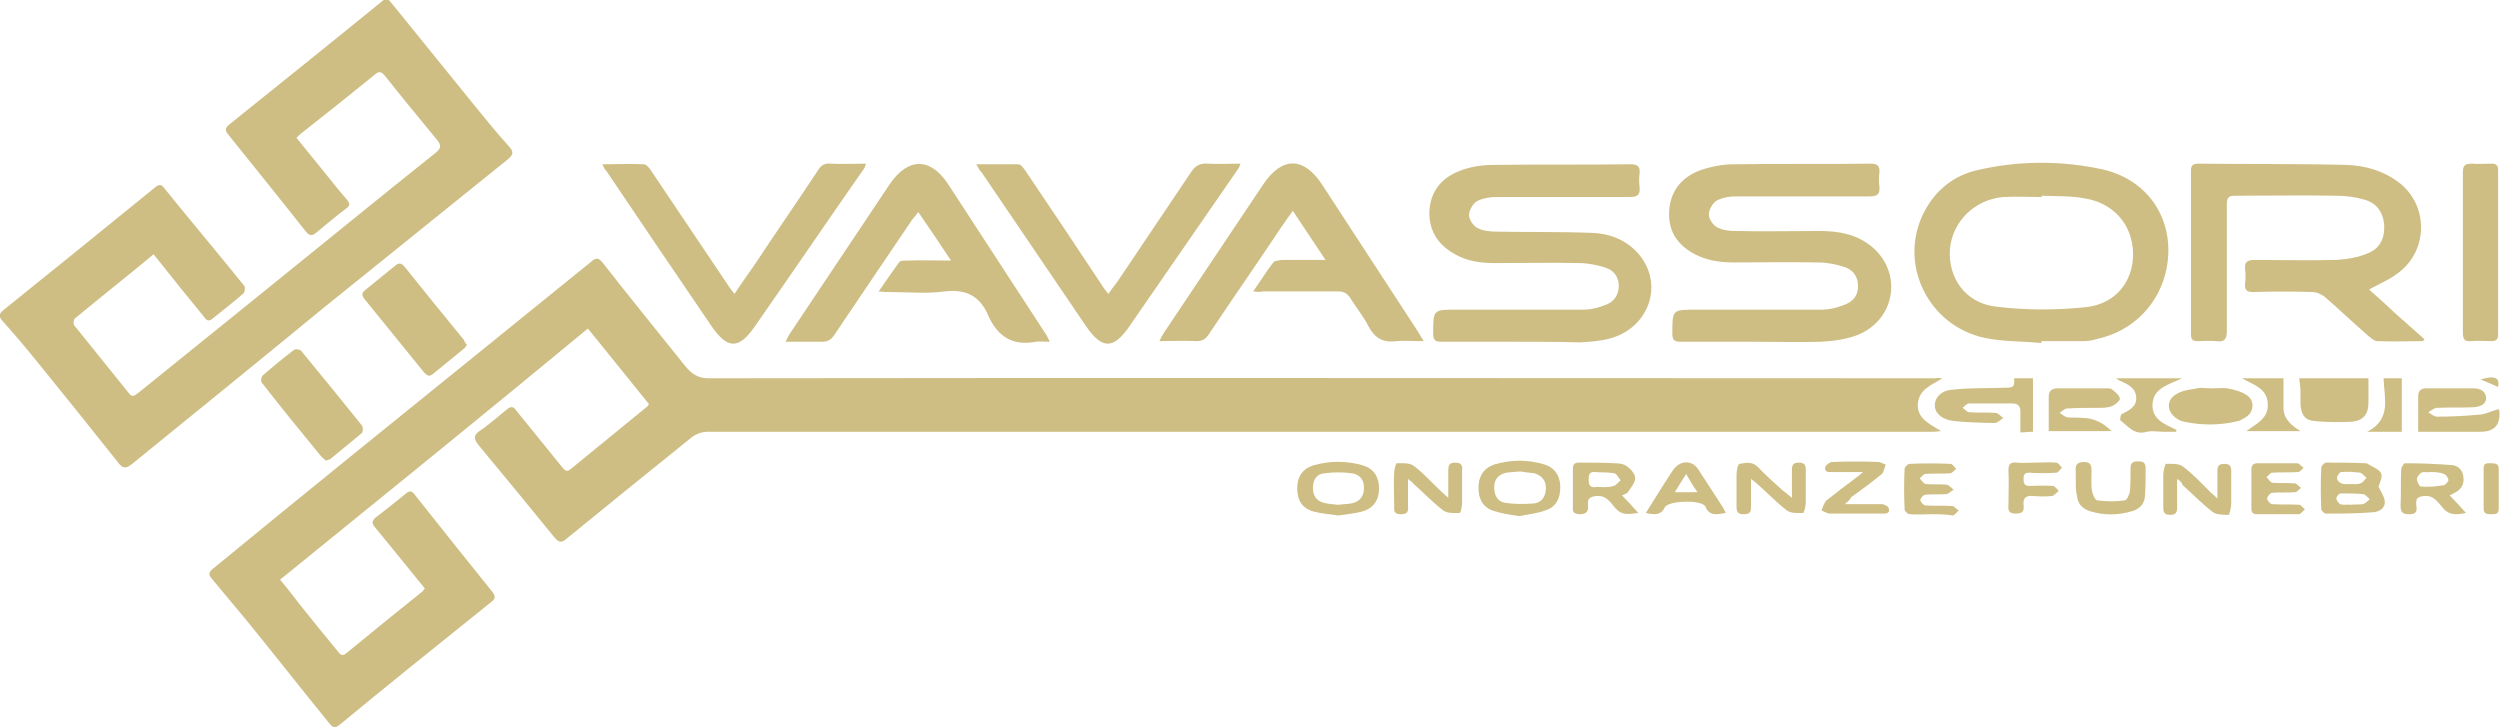<svg xmlns="http://www.w3.org/2000/svg" xmlns:xlink="http://www.w3.org/1999/xlink" id="Modalit&#xE0;_Isolamento" x="0px" y="0px" viewBox="0 0 397.2 115.5" style="enable-background:new 0 0 397.2 115.5;" xml:space="preserve"><style type="text/css">	.st0{fill:#CEBE84;}</style><path class="st0" d="M308.6,60.1c-1.7,1.1-3.7,1.7-3.9,4.1c-0.1,2.3,1.8,3.1,3.7,4.3c-0.8,0.1-1.2,0.1-1.6,0.1 c-64.8,0-129.6,0-194.4,0c-0.8,0-1.7,0.3-2.4,0.8c-6.7,5.4-13.4,10.8-20,16.2c-0.8,0.7-1.2,0.6-1.9-0.2c-4-4.9-8-9.8-12-14.6 c-0.8-1-1-1.6,0.2-2.4c1.5-1,2.9-2.3,4.3-3.4c0.6-0.5,1-0.4,1.4,0.2c2.4,3,4.9,6,7.3,9c0.4,0.5,0.7,0.9,1.4,0.3c4-3.3,8-6.5,12-9.8 c0.2-0.1,0.3-0.3,0.4-0.5c-3.2-4-6.4-7.9-9.7-12C77.2,65.6,60.9,78.8,44.5,92.1c1.1,1.3,2.1,2.6,3.1,3.9c2,2.5,4,5,6,7.4 c0.4,0.5,0.7,1,1.4,0.4c4-3.3,8.1-6.6,12.2-9.9c0.1-0.1,0.1-0.2,0.3-0.4c-1.7-2.1-3.4-4.2-5.2-6.4c-0.9-1.1-1.8-2.2-2.7-3.3 c-0.5-0.6-0.6-1,0.1-1.6c1.6-1.2,3.2-2.5,4.8-3.8c0.6-0.5,1-0.4,1.4,0.2c4.1,5.2,8.2,10.3,12.3,15.4c0.5,0.7,0.6,1.1-0.1,1.6 c-8.1,6.5-16.2,13-24.2,19.6c-0.8,0.6-1.1,0.3-1.6-0.3c-4.4-5.4-8.7-10.9-13.1-16.3c-1.8-2.2-3.7-4.4-5.5-6.6 c-0.6-0.7-0.6-1.1,0.2-1.7C48.4,78.4,63,66.6,77.6,54.8c5.4-4.4,10.9-8.8,16.3-13.2c0.8-0.7,1.2-0.7,1.9,0.2 c4.3,5.5,8.7,10.9,13.1,16.4c1,1.2,2,1.9,3.7,1.9c64.9-0.1,129.9,0,194.9,0C307.9,60,308.3,60.1,308.6,60.1L308.6,60.1z"></path><path class="st0" d="M24.4,40.4c-4.2,3.5-8.4,6.8-12.5,10.2c-0.2,0.2-0.3,0.9-0.1,1.1c2.9,3.6,5.8,7.2,8.7,10.8 c0.6,0.8,1,0.2,1.5-0.1c6.9-5.6,13.9-11.2,20.8-16.8c8.8-7.1,17.6-14.3,26.5-21.4c0.8-0.7,0.8-1.1,0.2-1.9 c-2.8-3.4-5.6-6.8-8.3-10.2c-0.6-0.7-0.9-0.9-1.7-0.2C55.7,15,51.9,18,48.1,21c-0.3,0.2-0.6,0.5-1,0.9c1.3,1.6,2.6,3.2,3.9,4.8 c1.4,1.7,2.7,3.4,4.1,5c0.6,0.7,0.5,1-0.2,1.5c-1.6,1.2-3.1,2.5-4.7,3.8c-0.6,0.5-1,0.5-1.6-0.2c-4.1-5.2-8.3-10.4-12.4-15.5 c-0.5-0.6-0.4-1,0.2-1.5c8.1-6.5,16.2-13,24.3-19.6c0.8-0.7,1.2-0.1,1.6,0.4c4.4,5.4,8.8,10.9,13.2,16.3c1.8,2.2,3.5,4.3,5.4,6.4 c0.8,0.9,0.6,1.3-0.2,2c-9.8,7.9-19.6,15.8-29.4,23.7C41.2,57.3,31.1,65.5,21,73.7c-1,0.8-1.5,0.8-2.3-0.3C14.4,68,10,62.5,5.6,57.1 C3.9,55,2.2,53,0.4,51c-0.6-0.7-0.6-1.1,0.1-1.7c8.1-6.5,16.1-13,24.1-19.5c0.6-0.5,1-0.6,1.5,0.1c4.2,5.2,8.5,10.3,12.7,15.5 c0.2,0.2,0.1,1-0.1,1.2c-1.6,1.4-3.3,2.7-4.9,4c-0.8,0.7-1.1,0.1-1.5-0.4c-2.4-2.9-4.7-5.8-7.1-8.8C25,41.1,24.7,40.8,24.4,40.4 L24.4,40.4z"></path><path class="st0" d="M376.4,46c1.5,1.3,3,2.7,4.4,4c1.5,1.3,2.9,2.6,4.4,3.9c-0.1,0.2-0.2,0.3-0.3,0.3c-2.4,0-4.8,0.1-7.2,0 c-0.5,0-1-0.5-1.5-0.9c-2.3-2-4.5-4.1-6.8-6.1c-0.5-0.4-1.3-0.8-2-0.8c-3.1-0.1-6.2-0.1-9.4,0c-1,0-1.4-0.3-1.3-1.3 c0.1-0.8,0.1-1.6,0-2.4c-0.1-1,0.3-1.4,1.4-1.4c4.4,0,8.7,0.1,13.1,0c1.7-0.1,3.5-0.4,5.1-1.1c1.9-0.8,2.6-2.4,2.5-4.5 c-0.2-2.1-1.3-3.5-3.2-4c-1.4-0.4-2.9-0.6-4.4-0.6c-5.4-0.1-10.7,0-16.1,0c-1,0-1.3,0.3-1.3,1.3c0,6.7,0,13.5,0,20.2 c0,1.3-0.4,1.8-1.7,1.6c-1-0.1-1.9,0-2.9,0c-0.9,0-1.1-0.3-1.1-1.1c0-8.7,0-17.3,0-26c0-0.8,0.3-1.1,1.1-1.1 c7.9,0.1,15.7,0,23.6,0.2c3.1,0.1,6.1,1,8.6,3c4.6,3.8,4.3,11-0.7,14.4C379.5,44.5,378,45.1,376.4,46L376.4,46z"></path><path class="st0" d="M241,54.3c-4,0-8,0-12,0c-1,0-1.3-0.3-1.3-1.3c0-3.8,0-3.8,3.7-3.8c6.7,0,13.4,0,20.1,0c1.2,0,2.5-0.3,3.7-0.8 c1.3-0.5,2-1.6,2-3.1c-0.1-1.5-0.9-2.4-2.2-2.8c-1.3-0.4-2.7-0.7-4.1-0.7c-4.5-0.1-8.9,0-13.4,0c-2.3,0-4.5-0.3-6.5-1.5 c-2.6-1.5-4-3.7-3.9-6.8c0.2-3.1,1.9-5.2,4.7-6.3c1.7-0.7,3.6-1,5.5-1c7.3-0.1,14.5,0,21.8-0.1c1,0,1.5,0.3,1.4,1.4 c-0.1,0.8-0.1,1.5,0,2.3c0.1,1.1-0.3,1.5-1.5,1.5c-7.1,0-14.1,0-21.2,0c-1.1,0-2.3,0.2-3.2,0.7c-0.6,0.4-1.2,1.4-1.2,2.2 c0,0.7,0.7,1.7,1.3,2c0.9,0.5,2.1,0.6,3.1,0.6c5,0.1,10.1,0,15.1,0.2c3.1,0.1,5.9,1.3,7.8,3.8c3.6,4.8,1.1,11.4-5,13 c-1.5,0.4-3.1,0.5-4.7,0.6C247.6,54.3,244.3,54.3,241,54.3L241,54.3z"></path><path class="st0" d="M279,54.3c-4,0-8,0-12,0c-1,0-1.3-0.3-1.3-1.3c0-3.8,0-3.8,3.7-3.8c6.6,0,13.3,0,19.9,0c1.3,0,2.6-0.3,3.8-0.8 c1.4-0.5,2.2-1.6,2.1-3.2c-0.1-1.5-1-2.4-2.2-2.8c-1.3-0.4-2.7-0.7-4.1-0.7c-4.5-0.1-9,0-13.4,0c-2.2,0-4.4-0.3-6.4-1.4 c-2.7-1.5-4.1-3.7-3.9-6.8c0.2-3.2,2-5.3,4.8-6.4c1.7-0.6,3.6-1,5.5-1c7.2-0.1,14.5,0,21.7-0.1c1,0,1.5,0.3,1.4,1.4 c-0.1,0.8-0.1,1.5,0,2.3c0.1,1.1-0.3,1.5-1.5,1.5c-7.1,0-14.2,0-21.3,0c-1,0-2.2,0.2-3.1,0.7c-0.6,0.4-1.2,1.4-1.2,2.2 c0,0.7,0.7,1.7,1.3,2c0.9,0.5,2,0.6,3,0.6c4.4,0.1,8.9,0,13.3,0c3,0,5.9,0.5,8.3,2.5c4.9,4.1,3.8,11.5-2.2,14 c-1.8,0.7-3.9,1-5.9,1.1C285.8,54.4,282.4,54.3,279,54.3L279,54.3z"></path><path class="st0" d="M324.3,54.5c-3-0.3-6-0.2-8.9-0.8c-9.1-1.9-13.9-11.9-9.7-20c1.8-3.5,4.8-5.9,8.6-6.7 c6.5-1.5,13.2-1.5,19.7-0.1c6.7,1.5,10.7,6.9,10.5,13.3c-0.2,6.6-4.6,12.1-11.1,13.6c-0.7,0.2-1.5,0.4-2.2,0.4c-2.3,0-4.5,0-6.8,0 C324.3,54.3,324.3,54.4,324.3,54.5L324.3,54.5z M324.4,31.1c0,0.1,0,0.1,0,0.2c-2,0-4.1-0.1-6.1,0c-4.6,0.4-8.1,3.9-8.5,8.3 c-0.3,4.5,2.4,8.5,7.2,9.1s9.7,0.6,14.4,0.1c4.8-0.5,7.6-4.2,7.5-8.6c-0.1-4.5-3.1-8-7.8-8.7C328.9,31.1,326.7,31.2,324.4,31.1 L324.4,31.1z"></path><path class="st0" d="M151.1,41.4c-1.8-2.7-3.4-5.1-5.2-7.7c-0.4,0.5-0.6,0.8-0.9,1.1c-4.2,6.2-8.4,12.4-12.5,18.5 c-0.5,0.7-1,1-1.9,1c-1.9,0-3.7,0-5.8,0c0.3-0.6,0.5-1,0.7-1.3c5.3-7.9,10.6-15.9,15.9-23.8c2.9-4.2,6.4-4.2,9.2,0 c5.2,8,10.5,16.1,15.7,24.1c0.1,0.2,0.2,0.4,0.5,1c-0.9,0-1.6-0.1-2.2,0c-3.7,0.7-6.1-0.8-7.6-4.2c-1.3-3-3.4-4.2-6.9-3.8 c-2.9,0.4-5.9,0.1-8.9,0.1c-0.4,0-0.8,0-1.6-0.1c1.2-1.7,2.2-3.2,3.3-4.7c0.2-0.2,0.8-0.2,1.2-0.2C146.3,41.3,148.5,41.4,151.1,41.4 L151.1,41.4z"></path><path class="st0" d="M199.1,46.3c1.2-1.7,2.1-3.2,3.2-4.6c0.2-0.3,0.9-0.3,1.3-0.4c2.2,0,4.4,0,7,0c-1.8-2.7-3.4-5.1-5.2-7.8 c-0.7,1-1.3,1.8-1.9,2.7c-3.8,5.7-7.7,11.3-11.5,17c-0.5,0.7-1,1-1.9,1c-1.9-0.1-3.7,0-5.9,0c0.3-0.6,0.5-1,0.7-1.3 c5.3-7.9,10.5-15.7,15.8-23.6c3-4.5,6.5-4.4,9.4,0.1c5,7.7,10,15.3,15,23c0.3,0.5,0.6,1,1.1,1.8c-1.6,0-3-0.1-4.3,0 c-2.2,0.3-3.5-0.5-4.5-2.4c-0.8-1.6-2-3-2.9-4.5c-0.5-0.7-1-1-1.9-1c-4,0-8,0-12,0C200.3,46.4,199.9,46.4,199.1,46.3L199.1,46.3z"></path><path class="st0" d="M155.1,26.1c2.5,0,4.6,0,6.7,0c0.4,0,0.8,0.6,1.1,1c4.2,6.2,8.4,12.5,12.5,18.7c0.2,0.3,0.4,0.5,0.7,0.9 c0.5-0.7,0.9-1.3,1.4-1.9c3.9-5.8,7.8-11.6,11.7-17.4c0.7-1.1,1.5-1.5,2.7-1.4c1.7,0.1,3.3,0,5.2,0c-0.2,0.5-0.3,0.8-0.5,1 c-5.7,8.3-11.5,16.6-17.2,24.9c-2.5,3.6-4.3,3.6-6.8,0c-5.6-8.2-11.1-16.4-16.7-24.6C155.6,27.1,155.5,26.7,155.1,26.1L155.1,26.1z"></path><path class="st0" d="M95.7,26.1c2.4,0,4.5-0.1,6.6,0c0.4,0,0.9,0.6,1.2,1.1c4.2,6.2,8.3,12.4,12.5,18.6c0.2,0.3,0.4,0.5,0.7,0.9 c1.1-1.7,2.2-3.2,3.3-4.8c3.3-5,6.7-9.9,10-14.9c0.5-0.8,1.1-1.1,2-1c1.8,0.1,3.6,0,5.6,0c-0.2,0.5-0.2,0.7-0.4,0.9 c-5.8,8.3-11.5,16.7-17.3,25c-2.5,3.6-4.3,3.6-6.8,0c-5.6-8.2-11.2-16.5-16.8-24.8C96.1,27,96,26.7,95.7,26.1L95.7,26.1z"></path><path class="st0" d="M391.3,40.1c0-4.2,0-8.4,0-12.6c0-1.1,0.2-1.5,1.4-1.5c1.1,0.1,2.2,0,3.2,0c0.7,0,1,0.3,1,1 c0,8.7,0,17.5,0,26.2c0,0.8-0.4,1-1.1,1c-1.1,0-2.2-0.1-3.2,0c-1,0.1-1.3-0.3-1.3-1.3C391.3,48.7,391.3,44.4,391.3,40.1L391.3,40.1z "></path><path class="st0" d="M51.8,73.2c-0.2-0.2-0.5-0.4-0.7-0.6c-3.2-3.9-6.4-7.8-9.5-11.8c-0.2-0.2-0.1-1,0.2-1.2c1.6-1.4,3.2-2.7,4.9-4 c0.2-0.2,1-0.1,1.2,0.2c3.2,3.9,6.4,7.8,9.6,11.8c0.2,0.2,0.2,1,0,1.2c-1.7,1.4-3.4,2.8-5.1,4.2C52.2,73,52,73.1,51.8,73.2 L51.8,73.2z"></path><path class="st0" d="M74.2,54.8c-0.2,0.2-0.3,0.5-0.5,0.6c-1.6,1.3-3.3,2.7-4.9,4c-0.6,0.5-0.9,0.3-1.4-0.2 c-3.2-3.9-6.3-7.8-9.5-11.7c-0.4-0.5-0.5-0.9,0.1-1.4c1.6-1.3,3.2-2.6,4.8-3.9c0.6-0.5,1-0.4,1.5,0.2c3.1,3.9,6.3,7.8,9.4,11.6 C73.8,54.3,74,54.6,74.2,54.8z"></path><path class="st0" d="M376.3,60.1c0,1.4,0,2.6,0,3.9c0,1.8-0.8,2.8-2.6,3c-2,0.1-4,0.1-5.9-0.1c-1.6-0.1-2.2-1-2.3-2.7 c0-0.7,0-1.4,0-2c0-0.7-0.1-1.3-0.2-2.1L376.3,60.1L376.3,60.1z"></path><path class="st0" d="M320,60.1h3v8.5c-0.7,0-1.3,0.1-2,0.1c0-1.2,0-2.2,0-3.3c0-0.9-0.4-1.3-1.3-1.3c-2.3,0-4.5,0-6.8,0 c-0.4,0-0.7,0.4-1.1,0.7c0.4,0.2,0.7,0.7,1.1,0.7c1.4,0.1,2.7,0,4.1,0.1c0.5,0,0.9,0.6,1.3,0.8c-0.5,0.3-0.9,0.8-1.4,0.8 c-2.1,0-4.3-0.1-6.4-0.3c-1.9-0.2-3.1-1.2-3.1-2.5c0-1.2,1-2.4,2.9-2.5c2.7-0.3,5.5-0.2,8.2-0.3C319.9,61.6,320.1,61.5,320,60.1 L320,60.1z"></path><path class="st0" d="M397,65c0,0.1,0.1,0.2,0.1,0.3c0.2,2.2-0.8,3.3-3,3.3c-2.9,0-5.8,0-8.6,0c-0.4,0-0.9,0-1.3,0c0-2,0-3.8,0-5.6 c0-0.9,0.4-1.3,1.3-1.3c2.5,0,5,0,7.5,0c1,0,1.9,0.4,2,1.5c0,1.1-1,1.4-1.9,1.5c-2,0.1-3.9,0-5.9,0.1c-0.5,0-1,0.5-1.4,0.7 c0.5,0.3,0.9,0.7,1.4,0.7c2.1,0,4.3-0.1,6.4-0.3C394.8,65.9,395.8,65.3,397,65L397,65z"></path><path class="st0" d="M351.3,61.7c0.9,0,1.8-0.1,2.6,0c1.1,0.2,2.2,0.5,3.1,1.1c1.3,0.9,1.1,2.7-0.2,3.5c-0.4,0.2-0.8,0.5-1.2,0.6 c-2.9,0.7-5.8,0.7-8.6,0.1c-0.5-0.1-0.9-0.3-1.3-0.6c-1.5-1.1-1.5-2.9,0.1-3.8c0.8-0.5,1.9-0.7,2.8-0.8 C349.5,61.5,350.4,61.7,351.3,61.7L351.3,61.7z"></path><path class="st0" d="M377.9,77.3c0.4,0.9,1,1.7,1,2.5c0,1.1-1.1,1.6-2.1,1.6c-2.4,0.2-4.9,0.2-7.3,0.2c-0.2,0-0.7-0.5-0.7-0.7 c-0.1-2.2-0.1-4.4,0-6.6c0-0.3,0.5-0.8,0.8-0.8c2.1,0,4.1,0,6.2,0.1c0.1,0,0.3,0,0.4,0.1c0.7,0.5,1.8,0.8,2.1,1.5 C378.6,75.7,378.1,76.7,377.9,77.3L377.9,77.3z M373.7,76.9c0.2,0,0.8,0.1,1.3-0.1c0.4-0.1,0.7-0.6,1-0.9c-0.4-0.3-0.7-0.7-1-0.8 c-1-0.1-2-0.2-3-0.1c-0.3,0-0.7,0.6-0.7,1c0,0.3,0.4,0.7,0.7,0.8C372.5,77,372.9,76.9,373.7,76.9z M373.5,80.2 C373.5,80.2,373.5,80.1,373.5,80.2c0.6-0.1,1.3,0,1.9-0.1c0.4-0.1,0.8-0.5,1.1-0.8c-0.4-0.3-0.7-0.8-1.1-0.8 c-1.1-0.1-2.3-0.1-3.5-0.1c-0.3,0-0.7,0.5-0.7,0.8c0,0.3,0.4,0.8,0.6,0.9C372.4,80.3,373,80.1,373.5,80.2L373.5,80.2z"></path><path class="st0" d="M241.4,82c-1.4-0.2-2.7-0.4-4-0.8c-1.7-0.5-2.5-1.8-2.5-3.7c0-1.8,0.8-3.1,2.5-3.7c2.7-0.8,5.4-0.8,8,0 c1.6,0.5,2.5,1.8,2.5,3.6c0,1.8-0.7,3.2-2.4,3.7C244.2,81.6,242.8,81.7,241.4,82L241.4,82z M241.5,74.9c-0.8,0.1-1.5,0.1-2.2,0.2 c-1.2,0.3-1.9,1-1.9,2.3c0,1.3,0.5,2.3,1.8,2.5c1.4,0.2,2.9,0.2,4.4,0.1c1.2-0.1,1.9-0.9,2-2.2c0.1-1.3-0.5-2.2-1.8-2.6 C242.9,75.1,242.1,75,241.5,74.9L241.5,74.9z"></path><path class="st0" d="M212.6,81.9c-1.3-0.2-2.6-0.3-3.8-0.6c-1.9-0.5-2.7-1.8-2.7-3.7c0-1.9,0.9-3.2,2.7-3.7c2.5-0.7,5.1-0.7,7.6,0 c1.8,0.5,2.7,1.8,2.7,3.7c0,1.9-0.9,3.2-2.8,3.7C215.2,81.6,213.9,81.7,212.6,81.9L212.6,81.9z M212.5,80.2c0.8-0.1,1.5-0.1,2.1-0.2 c1.2-0.2,2-0.9,2.1-2.2c0.1-1.4-0.5-2.4-1.9-2.6c-1.4-0.2-2.9-0.2-4.4,0c-1.2,0.1-1.8,1-1.8,2.3c0,1.2,0.5,2.1,1.8,2.4 C211.1,80.1,211.9,80.1,212.5,80.2z"></path><path class="st0" d="M325.5,68.5c0-1.8,0-3.6,0-5.5c0-0.9,0.5-1.3,1.4-1.3c2.6,0,5.2,0,7.8,0c0.3,0,0.7,0,0.9,0.2 c0.5,0.4,1.1,0.9,1.2,1.4c0.1,0.3-0.7,1-1.2,1.2c-0.7,0.3-1.5,0.3-2.2,0.3c-1.7,0-3.4,0-5,0.1c-0.4,0-0.8,0.5-1.2,0.7 c0.4,0.2,0.8,0.6,1.2,0.7c0.8,0.1,1.7,0,2.5,0.1c1.6,0,3.2,0.7,4.6,2.1L325.5,68.5L325.5,68.5z"></path><path class="st0" d="M257.7,78.7c0.9,0.9,1.7,1.8,2.6,2.8c-1.5,0.2-2.6,0.4-3.6-0.7c-0.8-0.9-1.4-2.1-3-2c-1.1,0.1-1.5,0.4-1.4,1.4 c0.1,1.1-0.2,1.5-1.4,1.5c-0.8-0.1-1.1-0.3-1-1.1c0-2,0-4.1,0-6.1c0-0.7,0.2-1,1-1c1.9,0,3.8,0,5.6,0.1c0.7,0,1.5,0.1,2,0.5 c0.6,0.4,1.3,1.2,1.3,1.9c0,0.7-0.7,1.5-1.1,2.1C258.6,78.4,258.1,78.5,257.7,78.7L257.7,78.7z M254.8,77.4c0.3,0,1,0,1.6-0.2 c0.4-0.1,0.7-0.6,1.1-0.9c-0.4-0.4-0.6-1-1-1.1c-1-0.2-2-0.1-3-0.2c-0.9-0.1-1.1,0.3-1.1,1.2c0,0.8,0.2,1.3,1.1,1.2 C253.8,77.3,254.1,77.4,254.8,77.4L254.8,77.4z"></path><path class="st0" d="M223.7,76.1c0,1.5,0,2.7,0,3.9c0,0.8,0.3,1.7-1.1,1.7c-1.5,0-1-1-1.1-1.8c0-1.6-0.1-3.1,0-4.7 c0-0.6,0.3-1.6,0.4-1.6c0.9,0,2-0.1,2.7,0.4c1.6,1.2,2.9,2.7,4.4,4.1c0.3,0.3,0.6,0.5,1.1,1c0-1.7,0-3,0-4.3c0-0.8,0.1-1.3,1.1-1.3 c0.9,0,1.2,0.4,1.1,1.2c0,1.7,0,3.4,0,5.1c0,0.6-0.2,1.7-0.4,1.7c-0.9,0-1.9,0.1-2.6-0.4c-1.7-1.3-3.2-2.9-4.8-4.3 C224.4,76.6,224.2,76.5,223.7,76.1L223.7,76.1z"></path><path class="st0" d="M284.7,79.1c0-1.8,0-3.1,0-4.5c0-0.8,0.3-1.1,1.1-1.1c0.8,0,1.1,0.3,1.1,1.1c0,1.8,0,3.5,0,5.3 c0,0.6-0.3,1.6-0.4,1.6c-0.9,0-1.9,0.1-2.6-0.4c-1.7-1.3-3.2-2.9-4.8-4.3c-0.2-0.2-0.4-0.3-0.9-0.7c0,1.6,0,3,0,4.4 c0,0.9-0.2,1.2-1.2,1.2c-0.9,0-1.1-0.4-1.1-1.2c0-1.7,0-3.3,0-5c0-0.7,0.2-1.8,0.5-1.8c1-0.2,2-0.4,2.9,0.5c1.2,1.3,2.5,2.4,3.8,3.6 C283.6,78.2,284,78.5,284.7,79.1L284.7,79.1z"></path><path class="st0" d="M345.9,76.1c0,1.7,0,3.1,0,4.5c0,0.8-0.2,1.2-1.1,1.2c-0.8,0-1.1-0.3-1.1-1.1c0-1.8,0-3.5,0-5.3 c0-0.6,0.3-1.6,0.4-1.7c0.9,0,2-0.1,2.7,0.4c1.6,1.2,3,2.7,4.4,4.1c0.3,0.3,0.6,0.5,1.1,1c0-1.7,0-3.1,0-4.4c0-0.8,0.3-1.1,1.1-1.1 c0.8,0,1.1,0.3,1.1,1.1c0,1.7,0,3.4,0,5.2c0,0.6-0.3,1.8-0.4,1.8c-0.9,0-2,0-2.6-0.5c-1.7-1.3-3.1-2.8-4.7-4.2 C346.6,76.6,346.4,76.4,345.9,76.1L345.9,76.1z"></path><path class="st0" d="M389.2,78.7c0.9,0.9,1.7,1.8,2.6,2.8c-1.5,0.3-2.6,0.4-3.6-0.7c-0.8-0.9-1.4-2.1-3-2c-1.1,0.1-1.4,0.4-1.3,1.4 c0.1,0.7,0.2,1.5-1,1.5c-1.1,0-1.5-0.2-1.5-1.4c0.1-1.9,0-3.8,0.1-5.7c0-0.3,0.4-1,0.6-1c2.5,0,5,0.1,7.5,0.3c1,0.1,1.7,0.8,1.8,2 c0.1,1.1-0.4,1.9-1.4,2.4C389.8,78.4,389.6,78.5,389.2,78.7L389.2,78.7z M386.1,75C386.1,75,386.1,75,386.1,75 c-0.5,0.1-1-0.1-1.4,0.1c-0.3,0.2-0.7,0.7-0.7,1c0,0.4,0.4,1.2,0.6,1.2c1.2,0.1,2.4,0,3.6-0.2c0.3,0,0.8-0.6,0.8-0.8 c0-0.4-0.4-0.9-0.7-1C387.5,75,386.8,75,386.1,75L386.1,75z"></path><path class="st0" d="M293.1,80.1c2.2,0,4.1,0,5.9,0c0.4,0,1.1,0.4,1.1,0.7c0.2,0.9-0.6,0.8-1.2,0.8c-2.7,0-5.4,0-8.1,0 c-0.5,0-0.9-0.3-1.4-0.5c0.2-0.5,0.4-1.2,0.8-1.6c1.5-1.2,3.1-2.4,4.7-3.6c0.3-0.2,0.5-0.4,1.1-0.9c-1.9,0-3.4,0-4.9,0 c-0.5,0-1.3,0.1-1.1-0.8c0.1-0.3,0.7-0.8,1.1-0.8c2.4-0.1,4.9-0.1,7.3,0c0.4,0,0.8,0.3,1.2,0.4c-0.2,0.5-0.3,1.2-0.6,1.5 c-1.6,1.3-3.2,2.5-4.9,3.7C293.9,79.4,293.7,79.6,293.1,80.1L293.1,80.1z"></path><path class="st0" d="M261.5,81.5c0.5-0.8,0.9-1.5,1.3-2.1c1-1.6,2-3.2,3-4.7c1.1-1.6,3.1-1.7,4.1,0c1.2,1.9,2.5,3.8,3.7,5.7 c0.2,0.3,0.4,0.7,0.6,1.1c-1.3,0.2-2.5,0.6-3.2-0.9c0-0.1-0.1-0.1-0.1-0.2c-0.7-1-5.8-0.9-6.4,0.2C263.9,81.9,262.9,81.8,261.5,81.5 L261.5,81.5z M267.9,75.3c-0.7,1.1-1.2,1.9-1.8,2.9h3.6C269,77.2,268.5,76.4,267.9,75.3z"></path><path class="st0" d="M361.9,81.7c-1.1,0-2.2,0-3.2,0c-0.7,0-1-0.2-1-0.9c0-2.1,0-4.1,0-6.2c0-0.7,0.3-1,1-1c2.1,0,4.2,0,6.3,0 c0.3,0,0.6,0.5,1,0.7c-0.3,0.3-0.6,0.7-0.9,0.7c-1.4,0.1-2.7,0-4.1,0.1c-0.3,0-0.6,0.5-0.9,0.7c0.3,0.3,0.6,0.8,0.9,0.9 c1.2,0.1,2.4,0,3.6,0.1c0.3,0,0.6,0.5,1,0.7c-0.3,0.2-0.6,0.7-1,0.7c-1.2,0.1-2.4,0-3.6,0.1c-0.3,0-0.8,0.6-0.8,0.9 c0,0.3,0.5,0.9,0.8,0.9c1.4,0.1,2.9,0,4.3,0.1c0.3,0,0.6,0.5,0.9,0.7c-0.3,0.3-0.6,0.7-0.9,0.8C364.1,81.7,363,81.7,361.9,81.7 L361.9,81.7z"></path><path class="st0" d="M345.7,68.6c-0.6,0-1.3,0-2,0c-0.9,0-1.8-0.2-2.6,0c-2,0.6-3-0.9-4.2-1.8c-0.1-0.1,0-0.9,0.2-1 c1.1-0.6,2.4-1.1,2.3-2.7c-0.1-1.5-1.4-2.1-2.6-2.6c-0.1,0-0.2-0.2-0.6-0.4h10.5c-2.1,1-4.5,1.5-4.7,4c-0.2,2.5,1.9,3.3,3.8,4.2 C345.8,68.4,345.8,68.5,345.7,68.6L345.7,68.6z"></path><path class="st0" d="M306.8,81.7c-1.1,0-2.2,0.1-3.4,0c-0.3,0-0.8-0.5-0.8-0.8c-0.1-2.2-0.1-4.3,0-6.4c0-0.3,0.5-0.8,0.8-0.8 c2.1-0.1,4.3-0.1,6.5,0c0.3,0,0.6,0.5,0.9,0.8c-0.3,0.2-0.6,0.7-1,0.7c-1.3,0.1-2.6,0-3.9,0.1c-0.3,0-0.6,0.5-0.9,0.7 c0.3,0.3,0.6,0.8,0.9,0.9c1.1,0.1,2.2,0,3.3,0.1c0.4,0,0.8,0.5,1.2,0.8c-0.4,0.2-0.8,0.7-1.2,0.7c-1.1,0.1-2.2,0-3.3,0.1 c-0.3,0-0.8,0.6-0.8,0.8c0,0.3,0.5,0.9,0.8,0.9c1.4,0.1,2.9,0,4.3,0.1c0.3,0,0.6,0.5,1,0.7c-0.3,0.3-0.6,0.7-0.9,0.8 C309,81.7,307.9,81.7,306.8,81.7L306.8,81.7z"></path><path class="st0" d="M329.8,76.5c0-0.5,0-1,0-1.6c-0.1-0.9,0.1-1.5,1.3-1.5c1.1,0,1.2,0.6,1.2,1.4c0,1.1-0.1,2.2,0.1,3.3 c0.1,0.5,0.5,1.4,0.8,1.4c1.5,0.2,3,0.2,4.4,0c0.3,0,0.7-0.9,0.8-1.4c0.1-1.2,0.1-2.5,0.1-3.7c0-0.9,0.4-1.1,1.2-1.1 c0.8,0,1.2,0.2,1.2,1.1c0,1.4,0,2.8-0.1,4.2c0,1.3-0.7,2.2-2,2.6c-2.3,0.7-4.6,0.7-6.8,0c-1.2-0.4-1.9-1.2-2-2.4 C329.8,78.1,329.8,77.3,329.8,76.5C329.8,76.5,329.8,76.5,329.8,76.5L329.8,76.5z"></path><path class="st0" d="M323.3,73.5c1.1,0,2.2-0.1,3.4,0c0.3,0,0.6,0.5,0.9,0.8c-0.3,0.3-0.6,0.8-0.9,0.8c-1.4,0.1-2.9,0.1-4.3,0 c-0.8,0-0.9,0.4-0.9,1c0,0.6,0.1,1.1,0.9,1.1c1.2,0,2.5-0.1,3.7,0c0.4,0,0.7,0.5,1,0.8c-0.4,0.3-0.7,0.7-1,0.8c-1,0.1-2.1,0.1-3.1,0 c-1.1-0.1-1.6,0.3-1.5,1.4c0.1,0.8,0,1.4-1.2,1.4c-0.9,0-1.3-0.3-1.2-1.2c0-1.9,0.1-3.8,0-5.7c0-1,0.4-1.3,1.3-1.2 C321.3,73.6,322.3,73.5,323.3,73.5L323.3,73.5z"></path><path class="st0" d="M356.9,68.5c1.6-1.2,3.6-2,3.4-4.5c-0.2-2.4-2.4-2.9-4.1-3.9h6.6c0,1.6,0,3.1,0,4.7c0,1.8,1.3,2.8,2.7,3.7 L356.9,68.5L356.9,68.5z"></path><path class="st0" d="M378.7,60.1h2.9v8.5h-5.5C380,66.6,378.8,63.3,378.7,60.1L378.7,60.1z"></path><path class="st0" d="M397,77.7c0,1,0,2.1,0,3.1c0,0.9-0.5,0.9-1.2,0.9c-0.6,0-1.2,0-1.2-0.9c0-2.1,0-4.3,0-6.4 c0-0.9,0.6-0.8,1.2-0.8c0.7,0,1.2,0.1,1.2,0.9C397,75.5,397,76.6,397,77.7L397,77.7z"></path><path class="st0" d="M394.1,60.3c2.3-0.7,3.1-0.3,2.8,1.2C396,61.1,395.2,60.7,394.1,60.3z"></path></svg>